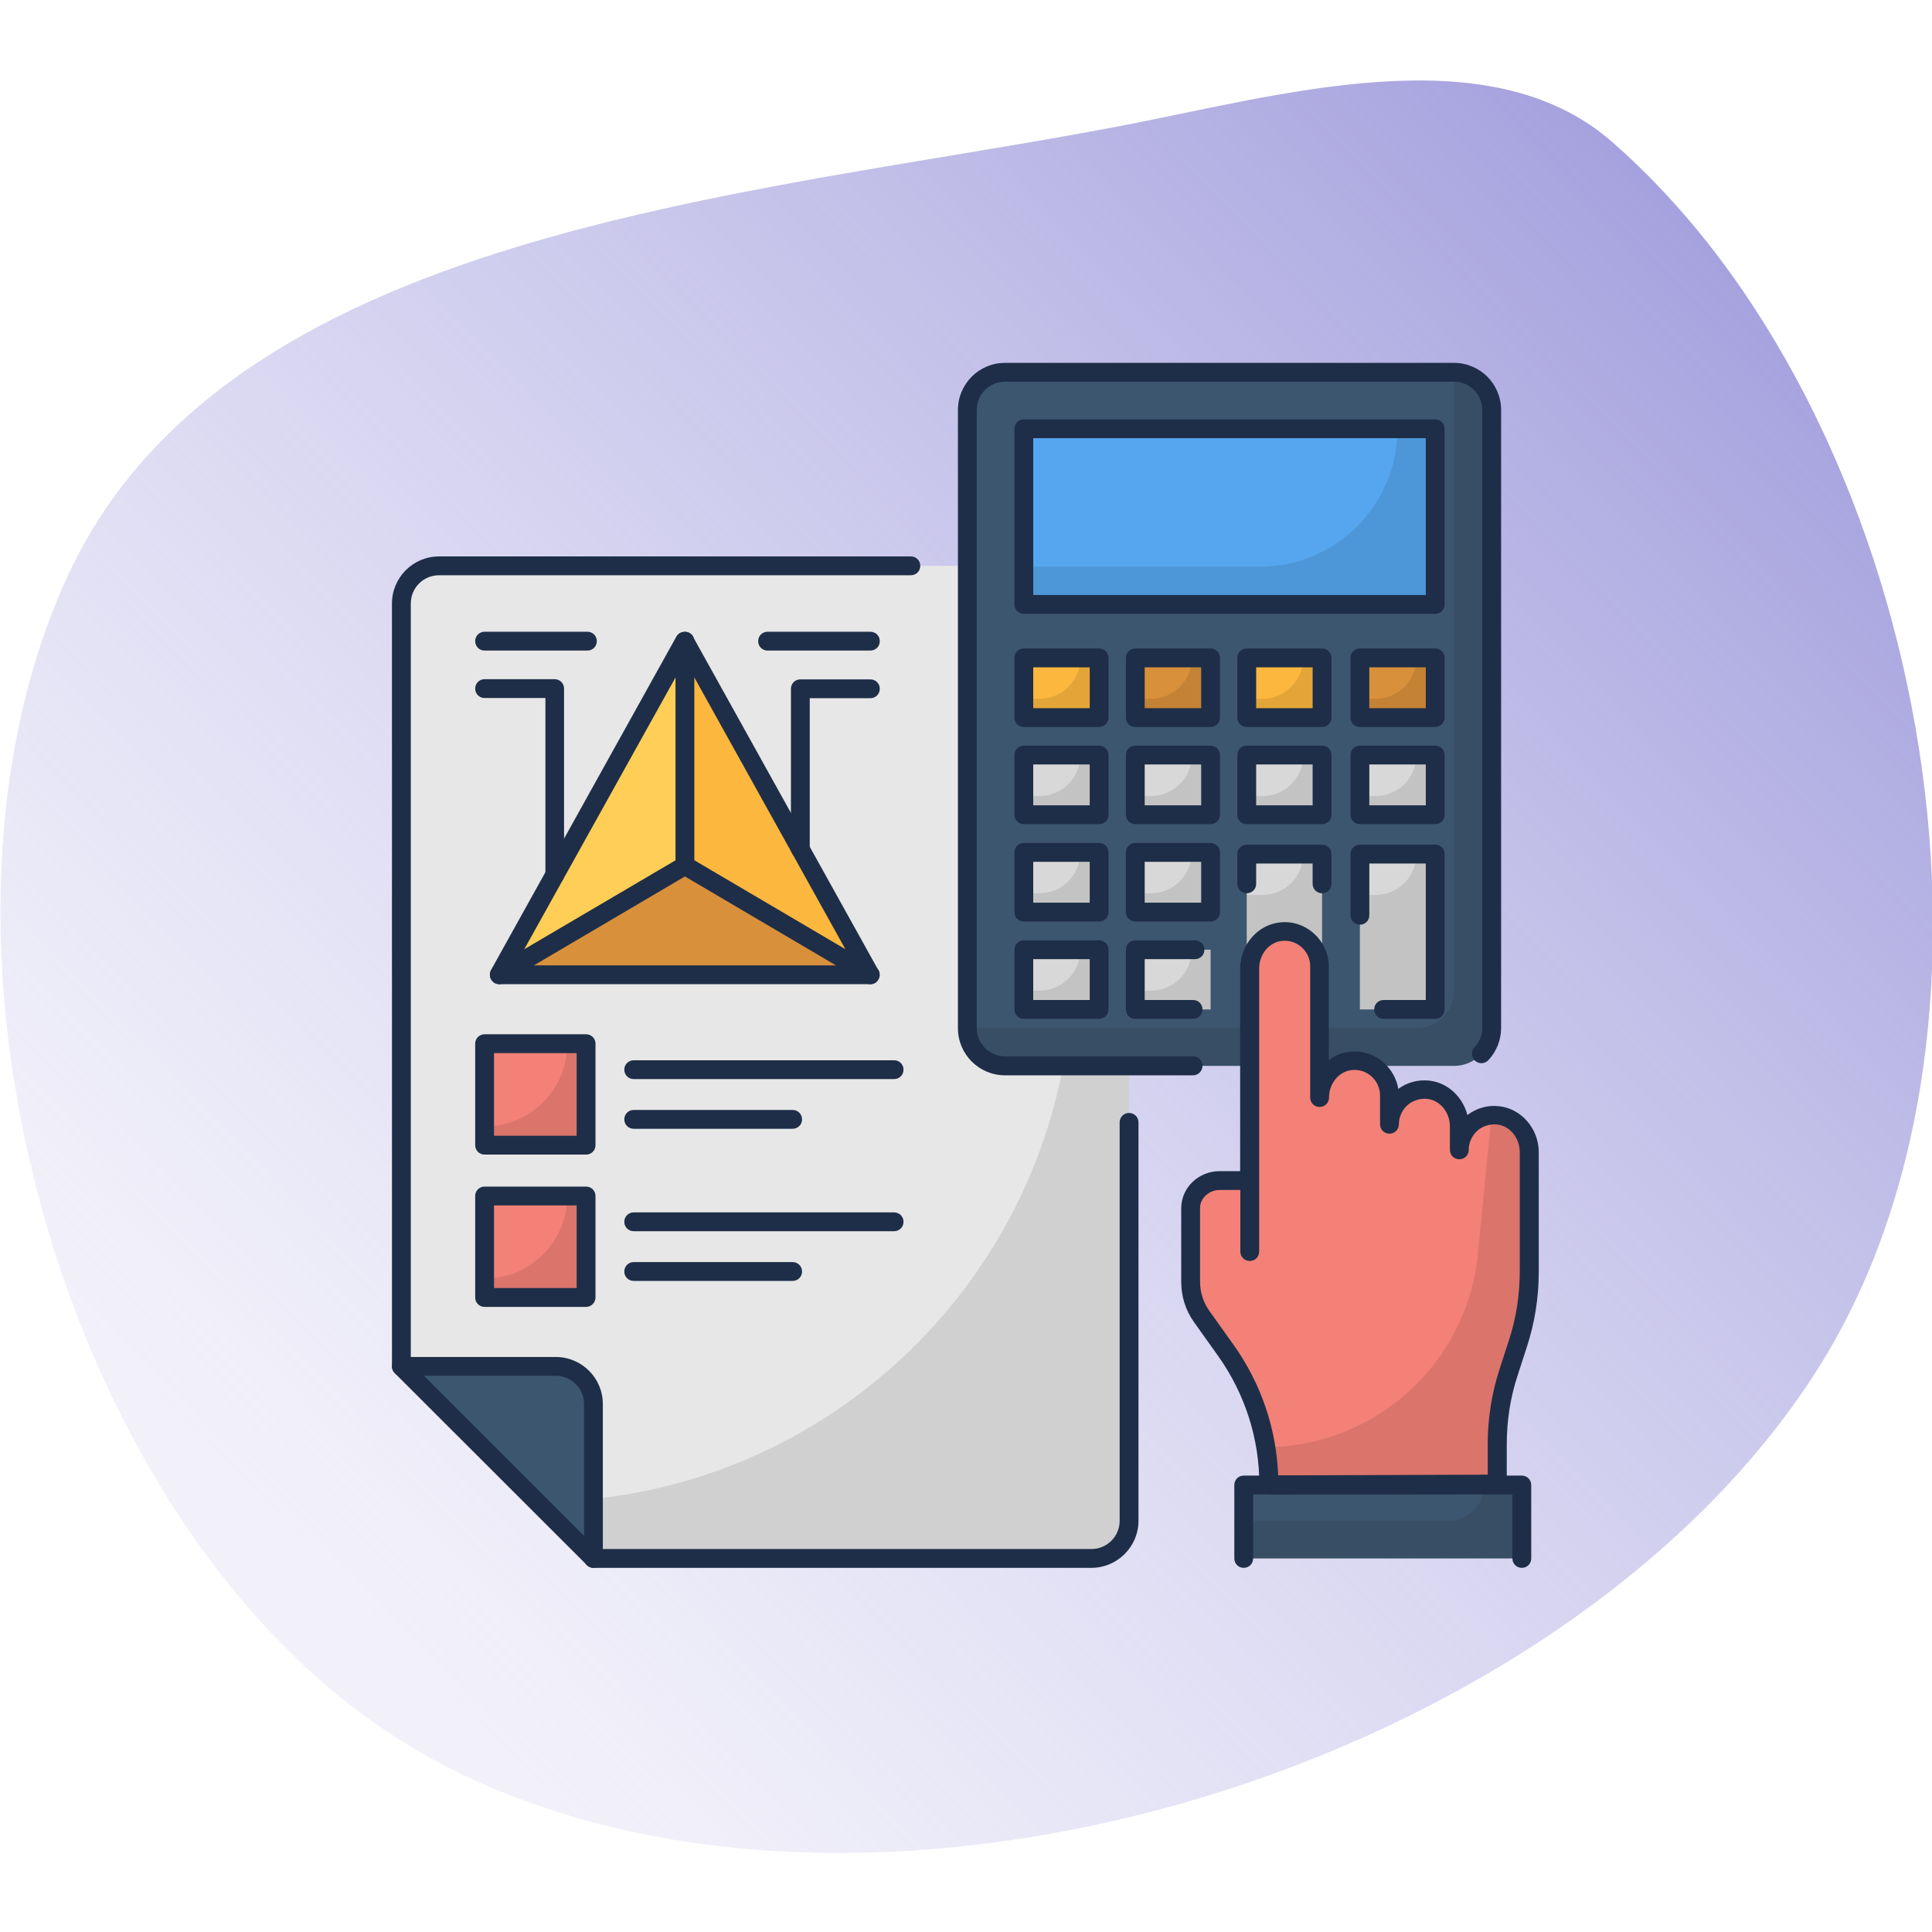 <svg xmlns:inkscape="http://www.inkscape.org/namespaces/inkscape" xmlns:sodipodi="http://sodipodi.sourceforge.net/DTD/sodipodi-0.dtd" xmlns:xlink="http://www.w3.org/1999/xlink" xmlns="http://www.w3.org/2000/svg" xmlns:svg="http://www.w3.org/2000/svg" id="Layer_1" height="100" viewBox="0 0 12.891 12.891" width="100" sodipodi:docname="4.4 .svg" inkscape:version="1.3.2 (091e20e, 2023-11-25, custom)"><defs id="defs90"><linearGradient id="linearGradient90" inkscape:collect="always"><stop style="stop-color:#a29edd;stop-opacity:1;" offset="0" id="stop90"></stop><stop style="stop-color:#cbc8ec;stop-opacity:0.251;" offset="0.902" id="stop91"></stop></linearGradient><linearGradient inkscape:collect="always" xlink:href="#linearGradient90" id="linearGradient91" x1="41.441" y1="24.799" x2="24.52" y2="41.24" gradientUnits="userSpaceOnUse"></linearGradient></defs><g id="g91" transform="matrix(0.625,0,0,0.625,-14.175,-14.175)"><path style="fill:url(#linearGradient91);fill-rule:evenodd;stroke-width:0.097;stroke-linecap:round;stroke-linejoin:round" d="m 34.589,24.035 c -3.984,0.756 -9.478,1.108 -11.183,4.787 -1.853,3.998 0.016,10.526 3.885,12.635 4.497,2.452 12.049,0.166 14.793,-4.159 2.373,-3.74 1.141,-10.195 -2.197,-13.106 -1.331,-1.161 -3.562,-0.486 -5.297,-0.157 z" id="path90" sodipodi:nodetypes="aaaaaa"></path><g id="g90" transform="matrix(0.201,0,0,0.201,26.352,26.353)"><g id="g89"><g id="g47"><path d="M 39.7,11.78 H 5.05 c -1.1,0 -2,0.9 -2,2 V 54.3 l 10.2,10.2 H 39.7 c 1.1,0 2,-0.9 2,-2 V 13.78 c 0,-1.11 -0.9,-2 -2,-2 z" fill="#e7e7e7" id="path1"></path><g opacity="0.1" id="g2"><path d="m 38.69,27.09 v 5.96 c 0,15.71 -12.74,28.45 -28.45,28.45 l -7.2,-7.2 10.2,10.2 H 39.7 c 1.1,0 2,-0.9 2,-2 V 27.09 Z" id="path2"></path></g><path d="m 7.47,37.17 h 5.39 v 5.39 H 7.47 Z" fill="#f38177" transform="rotate(180,10.168,39.859)" id="path3"></path><path d="m 7.47,45.25 h 5.39 v 5.39 H 7.47 Z" fill="#f38177" transform="rotate(180,10.168,47.943)" id="path4"></path><path d="M 58.96,1.5 H 35.11 c -1.1,0 -2,0.9 -2,2 v 32.84 c 0,1.1 0.9,2 2,2 h 23.85 c 1.1,0 2,-0.9 2,-2 V 3.5 c 0,-1.1 -0.9,-2 -2,-2 z" fill="#3d5670" id="path5"></path><g opacity="0.1" id="g6"><path d="m 58.96,1.5 v 32.83 c 0,1.1 -0.9,2 -2,2 H 33.11 c 0,1.1 0.9,2 2,2 h 23.85 c 1.1,0 2,-0.9 2,-2 V 3.5 c 0,-1.1 -0.9,-2 -2,-2 z" id="path6"></path></g><path d="m 36.11,4.5 h 21.85 v 9.33 H 36.11 Z" fill="#55a6ef" id="path7"></path><g opacity="0.1" id="g8"><path d="m 55.96,4.5 c 0,4.05 -3.28,7.33 -7.33,7.33 H 36.11 v 2 H 57.96 V 4.5 Z" id="path8"></path></g><g fill="#d8d8d8" id="g18"><path d="m 36.11,27 h 4 v 3.17 h -4 z" id="path9"></path><path d="m 36.11,32.17 h 4 v 3.17 h -4 z" id="path10"></path><path d="m 42.03,27 h 4 v 3.17 h -4 z" id="path11"></path><path d="m 42.03,32.17 h 4 v 3.17 h -4 z" id="path12"></path><path d="m 47.95,27.09 h 4 v 8.25 h -4 z" id="path13"></path><path d="m 53.96,27.09 h 4 v 8.25 h -4 z" id="path14"></path><path d="m 36.11,21.84 h 4 v 3.17 h -4 z" id="path15"></path><path d="m 42.03,21.84 h 4 v 3.17 h -4 z" id="path16"></path><path d="m 47.95,21.84 h 4 v 3.17 h -4 z" id="path17"></path><path d="m 53.96,21.84 h 4 v 3.17 h -4 z" id="path18"></path></g><path d="m 36.11,16.67 h 4 v 3.17 h -4 z" fill="#fcb73e" id="path19"></path><path d="m 42.03,16.67 h 4 v 3.17 h -4 z" fill="#d9903b" id="path20"></path><path d="m 47.95,16.67 h 4 v 3.17 h -4 z" fill="#fcb73e" id="path21"></path><path d="m 53.96,16.67 h 4 v 3.17 h -4 z" fill="#d9903b" id="path22"></path><path d="m 11.25,54.3 h -8.2 l 10.2,10.2 v -8.2 c 0,-1.1 -0.9,-2 -2,-2 z" fill="#3d5670" id="path23"></path><path d="m 27.39,33.5 h 0.57 L 18.11,15.78 v 11.31 z" fill="#fcb73e" id="path24"></path><path d="M 18.11,15.78 8.25,33.5 h 0.57 l 9.29,-6.41 z" fill="#ffce56" id="path25"></path><path d="M 18.11,27.09 8.82,33.5 h 18.57 z" fill="#d9903b" id="path26"></path><g opacity="0.1" id="g27"><path d="m 11.86,45.25 c 0,2.42 -1.96,4.39 -4.39,4.39 v 1 h 5.39 v -5.39 z" id="path27"></path></g><g opacity="0.1" id="g28"><path d="m 11.86,37.17 c 0,2.42 -1.96,4.39 -4.39,4.39 v 1 h 5.39 v -5.39 z" id="path28"></path></g><g opacity="0.1" id="g29"><path d="m 56.96,16.67 c 0,1.2 -0.97,2.17 -2.17,2.17 h -0.83 v 1 h 4 v -3.17 z" id="path29"></path></g><g opacity="0.1" id="g30"><path d="m 50.95,16.67 c 0,1.2 -0.97,2.17 -2.17,2.17 h -0.83 v 1 h 4 v -3.17 z" id="path30"></path></g><g opacity="0.1" id="g31"><path d="m 45.03,16.67 c 0,1.2 -0.97,2.17 -2.17,2.17 h -0.83 v 1 h 4 v -3.17 z" id="path31"></path></g><g opacity="0.1" id="g32"><path d="m 39.11,16.67 c 0,1.2 -0.97,2.17 -2.17,2.17 h -0.83 v 1 h 4 v -3.17 z" id="path32"></path></g><g opacity="0.1" id="g33"><path d="m 56.96,21.84 c 0,1.2 -0.97,2.17 -2.17,2.17 h -0.83 v 1 h 4 v -3.17 z" id="path33"></path></g><g opacity="0.1" id="g34"><path d="m 50.95,21.84 c 0,1.2 -0.97,2.17 -2.17,2.17 h -0.83 v 1 h 4 v -3.17 z" id="path34"></path></g><g opacity="0.1" id="g35"><path d="m 45.03,21.84 c 0,1.2 -0.97,2.17 -2.17,2.17 h -0.83 v 1 h 4 v -3.17 z" id="path35"></path></g><g opacity="0.1" id="g36"><path d="m 39.11,21.84 c 0,1.2 -0.97,2.17 -2.17,2.17 h -0.83 v 1 h 4 v -3.17 z" id="path36"></path></g><g opacity="0.1" id="g37"><path d="m 56.96,27.09 c 0,1.2 -0.97,2.17 -2.17,2.17 h -0.83 v 6.08 h 4 v -8.25 z" id="path37"></path></g><g opacity="0.1" id="g38"><path d="m 50.95,27.09 c 0,1.2 -0.97,2.17 -2.17,2.17 h -0.83 v 6.08 h 4 v -8.25 z" id="path38"></path></g><g opacity="0.1" id="g39"><path d="m 45.03,27 c 0,1.2 -0.97,2.17 -2.17,2.17 h -0.83 v 1 h 4 V 27 Z" id="path39"></path></g><g opacity="0.1" id="g40"><path d="m 39.11,27 c 0,1.2 -0.97,2.17 -2.17,2.17 h -0.83 v 1 h 4 V 27 Z" id="path40"></path></g><g opacity="0.1" id="g41"><path d="m 45.03,32.17 c 0,1.2 -0.97,2.17 -2.17,2.17 h -0.83 v 1 h 4 v -3.17 z" id="path41"></path></g><g opacity="0.1" id="g42"><path d="m 39.11,32.17 c 0,1.2 -0.97,2.17 -2.17,2.17 h -0.83 v 1 h 4 v -3.17 z" id="path42"></path></g><path d="m 47.79,60.6 h 14.77 v 3.9 H 47.79 Z" fill="#3d5670" id="path43"></path><path d="m 61.28,40.97 c -1.11,-0.11 -2.05,0.76 -2.05,1.85 v -1.25 c 0,-0.97 -0.7,-1.86 -1.66,-1.95 -1.11,-0.11 -2.05,0.76 -2.05,1.85 v -1.53 c 0,-1.09 -0.94,-1.96 -2.05,-1.85 -0.97,0.1 -1.66,0.98 -1.66,1.95 v -6.97 c 0,-1.09 -0.94,-1.96 -2.05,-1.85 -0.97,0.1 -1.66,0.98 -1.66,1.95 v 1.49 9.77 h -1.59 c -0.82,0 -1.54,0.63 -1.54,1.45 v 0.02 3.91 c 0,0.66 0.21,1.31 0.59,1.85 l 1.29,1.81 c 1.48,2.08 2.28,4.58 2.28,7.13 l 12.12,-0.04 v -2.13 c 0,-1.3 0.21,-2.59 0.61,-3.82 l 0.49,-1.51 c 0.4,-1.23 0.61,-2.52 0.61,-3.82 v -6.35 c -0.01,-0.98 -0.71,-1.86 -1.68,-1.96 z" fill="#f38177" id="path44"></path><g opacity="0.1" id="g45"><path d="m 60.95,40.97 -0.72,7.35 c -0.57,5.81 -5.44,10.25 -11.28,10.27 0.11,0.66 0.17,1.33 0.17,2.01 l 12.12,-0.04 v -2.13 c 0,-1.3 0.21,-2.59 0.61,-3.82 l 0.49,-1.51 c 0.4,-1.23 0.61,-2.52 0.61,-3.82 v -6.35 c 0,-1.09 -0.86,-2.06 -2,-1.96 z" id="path45"></path></g><g opacity="0.1" id="g46"><path d="m 60.56,60.6 c 0,1.05 -0.85,1.9 -1.9,1.9 H 47.79 v 2 h 14.77 v -3.9 z" id="path46"></path></g></g><g id="g88"><g id="g48"><path d="m 62.56,65 c -0.28,0 -0.5,-0.22 -0.5,-0.5 V 61.1 H 48.29 v 3.4 c 0,0.28 -0.22,0.5 -0.5,0.5 -0.28,0 -0.5,-0.22 -0.5,-0.5 v -3.9 c 0,-0.28 0.22,-0.5 0.5,-0.5 h 14.77 c 0.28,0 0.5,0.22 0.5,0.5 v 3.9 c 0,0.28 -0.22,0.5 -0.5,0.5 z" fill="#1e2e48" id="path47"></path></g><g id="g49"><path d="m 49.12,61.1 c -0.13,0 -0.26,-0.05 -0.35,-0.15 -0.09,-0.09 -0.15,-0.22 -0.15,-0.35 0,-2.47 -0.76,-4.83 -2.18,-6.84 L 45.15,51.95 C 44.7,51.32 44.47,50.58 44.47,49.81 V 45.9 c 0,-1.09 0.92,-1.97 2.04,-1.97 H 47.6 V 33.17 c 0,-1.25 0.93,-2.33 2.11,-2.45 0.67,-0.08 1.33,0.15 1.82,0.6 0.49,0.45 0.78,1.08 0.78,1.75 v 4.96 c 0.32,-0.24 0.7,-0.4 1.12,-0.44 0.67,-0.08 1.33,0.15 1.82,0.6 0.4,0.36 0.66,0.85 0.75,1.37 0.46,-0.34 1.04,-0.5 1.63,-0.44 0.99,0.1 1.79,0.86 2.04,1.83 0.47,-0.36 1.07,-0.54 1.67,-0.47 1.19,0.12 2.12,1.19 2.12,2.45 v 6.35 c 0,1.35 -0.21,2.69 -0.63,3.98 l -0.49,1.51 c -0.39,1.18 -0.58,2.42 -0.58,3.67 v 2.13 c 0,0.28 -0.22,0.5 -0.5,0.5 z M 46.51,44.93 c -0.56,0 -1.04,0.44 -1.04,0.95 v 3.92 c 0,0.56 0.17,1.1 0.5,1.56 l 1.29,1.81 c 1.45,2.04 2.26,4.42 2.36,6.92 l 11.13,-0.04 v -1.63 c 0,-1.36 0.21,-2.69 0.63,-3.98 l 0.49,-1.51 c 0.39,-1.19 0.58,-2.42 0.58,-3.67 v -6.35 c 0,-0.75 -0.53,-1.39 -1.21,-1.46 -0.39,-0.03 -0.76,0.08 -1.05,0.34 -0.28,0.26 -0.45,0.62 -0.45,1.01 0,0.28 -0.22,0.5 -0.5,0.5 -0.28,0 -0.5,-0.22 -0.5,-0.5 v -1.25 c 0,-0.75 -0.53,-1.39 -1.21,-1.46 -0.38,-0.03 -0.76,0.08 -1.05,0.34 -0.28,0.26 -0.45,0.62 -0.45,1.01 0,0.28 -0.22,0.5 -0.5,0.5 -0.28,0 -0.5,-0.22 -0.5,-0.5 v -1.53 c 0,-0.38 -0.16,-0.75 -0.45,-1.01 -0.29,-0.26 -0.66,-0.38 -1.05,-0.34 -0.68,0.07 -1.21,0.71 -1.21,1.46 0,0.28 -0.22,0.5 -0.5,0.5 -0.28,0 -0.5,-0.22 -0.5,-0.5 v -6.97 c 0,-0.38 -0.16,-0.75 -0.45,-1.01 -0.29,-0.26 -0.66,-0.38 -1.05,-0.34 -0.68,0.07 -1.21,0.71 -1.21,1.46 V 48.2 c 0,0.28 -0.22,0.5 -0.5,0.5 -0.28,0 -0.5,-0.22 -0.5,-0.5 v -3.27 z" fill="#1e2e48" id="path48"></path></g><g id="g50"><path d="m 13.25,65 c -0.28,0 -0.5,-0.22 -0.5,-0.5 v -8.2 c 0,-0.83 -0.67,-1.5 -1.5,-1.5 h -8.2 c -0.28,0 -0.5,-0.22 -0.5,-0.5 0,-0.28 0.22,-0.5 0.5,-0.5 h 8.2 c 1.38,0 2.5,1.12 2.5,2.5 v 8.2 c 0,0.28 -0.23,0.5 -0.5,0.5 z" fill="#1e2e48" id="path49"></path></g><g id="g51"><path d="M 57.96,14.33 H 36.11 c -0.28,0 -0.5,-0.22 -0.5,-0.5 V 4.5 c 0,-0.28 0.22,-0.5 0.5,-0.5 h 21.85 c 0.28,0 0.5,0.22 0.5,0.5 v 9.33 c 0,0.28 -0.22,0.5 -0.5,0.5 z m -21.35,-1 H 57.46 V 5 H 36.61 Z" fill="#1e2e48" id="path50"></path></g><g id="g52"><path d="m 40.11,30.67 h -4 c -0.28,0 -0.5,-0.22 -0.5,-0.5 V 27 c 0,-0.28 0.22,-0.5 0.5,-0.5 h 4 c 0.28,0 0.5,0.22 0.5,0.5 v 3.17 c 0,0.28 -0.22,0.5 -0.5,0.5 z m -3.5,-1 h 3 V 27.5 h -3 z" fill="#1e2e48" id="path51"></path></g><g id="g53"><path d="m 40.11,35.84 h -4 c -0.28,0 -0.5,-0.22 -0.5,-0.5 v -3.17 c 0,-0.28 0.22,-0.5 0.5,-0.5 h 4 c 0.28,0 0.5,0.22 0.5,0.5 v 3.17 c 0,0.27 -0.22,0.5 -0.5,0.5 z m -3.5,-1 h 3 v -2.17 h -3 z" fill="#1e2e48" id="path52"></path></g><g id="g54"><path d="m 46.03,30.67 h -4 c -0.28,0 -0.5,-0.22 -0.5,-0.5 V 27 c 0,-0.28 0.22,-0.5 0.5,-0.5 h 4 c 0.28,0 0.5,0.22 0.5,0.5 v 3.17 c 0,0.28 -0.22,0.5 -0.5,0.5 z m -3.5,-1 h 3 V 27.5 h -3 z" fill="#1e2e48" id="path53"></path></g><g id="g55"><path d="m 40.11,25.5 h -4 c -0.28,0 -0.5,-0.22 -0.5,-0.5 v -3.17 c 0,-0.28 0.22,-0.5 0.5,-0.5 h 4 c 0.28,0 0.5,0.22 0.5,0.5 V 25 c 0,0.28 -0.22,0.5 -0.5,0.5 z m -3.5,-1 h 3 v -2.17 h -3 z" fill="#1e2e48" id="path54"></path></g><g id="g56"><path d="m 46.03,25.5 h -4 c -0.28,0 -0.5,-0.22 -0.5,-0.5 v -3.17 c 0,-0.28 0.22,-0.5 0.5,-0.5 h 4 c 0.28,0 0.5,0.22 0.5,0.5 V 25 c 0,0.28 -0.22,0.5 -0.5,0.5 z m -3.5,-1 h 3 v -2.17 h -3 z" fill="#1e2e48" id="path55"></path></g><g id="g57"><path d="m 51.95,25.5 h -4 c -0.28,0 -0.5,-0.22 -0.5,-0.5 v -3.17 c 0,-0.28 0.22,-0.5 0.5,-0.5 h 4 c 0.28,0 0.5,0.22 0.5,0.5 V 25 c 0,0.28 -0.22,0.5 -0.5,0.5 z m -3.5,-1 h 3 v -2.17 h -3 z" fill="#1e2e48" id="path56"></path></g><g id="g58"><path d="m 57.96,25.5 h -4 c -0.28,0 -0.5,-0.22 -0.5,-0.5 v -3.17 c 0,-0.28 0.22,-0.5 0.5,-0.5 h 4 c 0.28,0 0.5,0.22 0.5,0.5 V 25 c 0,0.28 -0.22,0.5 -0.5,0.5 z m -3.5,-1 h 3 v -2.17 h -3 z" fill="#1e2e48" id="path57"></path></g><g id="g59"><path d="m 40.11,20.34 h -4 c -0.28,0 -0.5,-0.22 -0.5,-0.5 v -3.17 c 0,-0.28 0.22,-0.5 0.5,-0.5 h 4 c 0.28,0 0.5,0.22 0.5,0.5 v 3.17 c 0,0.27 -0.22,0.5 -0.5,0.5 z m -3.5,-1 h 3 v -2.17 h -3 z" fill="#1e2e48" id="path58"></path></g><g id="g60"><path d="m 46.03,20.34 h -4 c -0.28,0 -0.5,-0.22 -0.5,-0.5 v -3.17 c 0,-0.28 0.22,-0.5 0.5,-0.5 h 4 c 0.28,0 0.5,0.22 0.5,0.5 v 3.17 c 0,0.27 -0.22,0.5 -0.5,0.5 z m -3.5,-1 h 3 v -2.17 h -3 z" fill="#1e2e48" id="path59"></path></g><g id="g61"><path d="m 51.95,20.34 h -4 c -0.28,0 -0.5,-0.22 -0.5,-0.5 v -3.17 c 0,-0.28 0.22,-0.5 0.5,-0.5 h 4 c 0.28,0 0.5,0.22 0.5,0.5 v 3.17 c 0,0.27 -0.22,0.5 -0.5,0.5 z m -3.5,-1 h 3 v -2.17 h -3 z" fill="#1e2e48" id="path60"></path></g><g id="g62"><path d="m 57.96,20.34 h -4 c -0.28,0 -0.5,-0.22 -0.5,-0.5 v -3.17 c 0,-0.28 0.22,-0.5 0.5,-0.5 h 4 c 0.28,0 0.5,0.22 0.5,0.5 v 3.17 c 0,0.27 -0.22,0.5 -0.5,0.5 z m -3.5,-1 h 3 v -2.17 h -3 z" fill="#1e2e48" id="path61"></path></g><g id="g66"><g id="g63"><path d="M 27.96,34 H 8.25 C 8.07,34 7.91,33.91 7.82,33.75 7.73,33.6 7.73,33.41 7.81,33.25 l 9.85,-17.72 c 0.18,-0.32 0.7,-0.32 0.87,0 l 9.85,17.72 c 0.09,0.16 0.08,0.34 -0.01,0.5 C 28.3,33.91 28.14,34 27.96,34 Z M 9.1,33 h 18.01 l -9,-16.19 z" fill="#1e2e48" id="path62"></path></g><g id="g64"><path d="M 8.25,34 C 8.08,34 7.91,33.91 7.82,33.75 7.68,33.52 7.76,33.21 8,33.07 l 9.61,-5.65 V 15.78 c 0,-0.28 0.22,-0.5 0.5,-0.5 0.28,0 0.5,0.22 0.5,0.5 V 27.7 c 0,0.18 -0.09,0.34 -0.25,0.43 l -9.85,5.8 C 8.42,33.98 8.34,34 8.25,34 Z" fill="#1e2e48" id="path63"></path></g><g id="g65"><path d="m 27.96,34 c -0.09,0 -0.17,-0.02 -0.25,-0.07 l -9.85,-5.8 c -0.24,-0.14 -0.32,-0.45 -0.18,-0.68 0.14,-0.24 0.45,-0.32 0.68,-0.18 l 9.85,5.8 c 0.24,0.14 0.32,0.45 0.18,0.68 C 28.3,33.91 28.13,34 27.96,34 Z" fill="#1e2e48" id="path64"></path></g></g><g id="g69"><g id="g67"><path d="M 12.93,16.28 H 7.47 c -0.28,0 -0.5,-0.22 -0.5,-0.5 0,-0.28 0.22,-0.5 0.5,-0.5 h 5.46 c 0.28,0 0.5,0.22 0.5,0.5 0,0.28 -0.22,0.5 -0.5,0.5 z" fill="#1e2e48" id="path66"></path></g><g id="g68"><path d="m 11.2,28.7 c -0.28,0 -0.5,-0.22 -0.5,-0.5 V 18.8 H 7.47 c -0.28,0 -0.5,-0.22 -0.5,-0.5 0,-0.28 0.22,-0.5 0.5,-0.5 h 3.72 c 0.28,0 0.5,0.22 0.5,0.5 v 9.9 c 0.01,0.28 -0.22,0.5 -0.49,0.5 z" fill="#1e2e48" id="path67"></path></g></g><g id="g72"><g id="g70"><path d="M 27.96,16.28 H 22.5 c -0.28,0 -0.5,-0.22 -0.5,-0.5 0,-0.28 0.22,-0.5 0.5,-0.5 h 5.46 c 0.28,0 0.5,0.22 0.5,0.5 0,0.28 -0.22,0.5 -0.5,0.5 z" fill="#1e2e48" id="path69"></path></g><g id="g71"><path d="m 24.24,27.31 c -0.28,0 -0.5,-0.22 -0.5,-0.5 v -8.5 c 0,-0.28 0.22,-0.5 0.5,-0.5 h 3.72 c 0.28,0 0.5,0.22 0.5,0.5 0,0.28 -0.22,0.5 -0.5,0.5 h -3.22 v 8 c 0,0.27 -0.23,0.5 -0.5,0.5 z" fill="#1e2e48" id="path70"></path></g></g><g id="g77"><g id="g73"><path d="M 12.86,43.05 H 7.47 c -0.28,0 -0.5,-0.22 -0.5,-0.5 v -5.39 c 0,-0.28 0.22,-0.5 0.5,-0.5 h 5.39 c 0.28,0 0.5,0.22 0.5,0.5 v 5.39 c 0,0.28 -0.22,0.5 -0.5,0.5 z m -4.89,-1 h 4.39 V 37.66 H 7.97 Z" fill="#1e2e48" id="path72"></path></g><g id="g76"><g id="g74"><path d="M 29.22,39.04 H 15.39 c -0.28,0 -0.5,-0.22 -0.5,-0.5 0,-0.28 0.22,-0.5 0.5,-0.5 h 13.83 c 0.28,0 0.5,0.22 0.5,0.5 0,0.28 -0.22,0.5 -0.5,0.5 z" fill="#1e2e48" id="path73"></path></g><g id="g75"><path d="m 23.83,41.68 h -8.44 c -0.28,0 -0.5,-0.22 -0.5,-0.5 0,-0.28 0.22,-0.5 0.5,-0.5 h 8.44 c 0.28,0 0.5,0.22 0.5,0.5 0,0.28 -0.22,0.5 -0.5,0.5 z" fill="#1e2e48" id="path74"></path></g></g></g><g id="g82"><g id="g78"><path d="M 12.86,51.14 H 7.47 c -0.28,0 -0.5,-0.22 -0.5,-0.5 v -5.39 c 0,-0.28 0.22,-0.5 0.5,-0.5 h 5.39 c 0.28,0 0.5,0.22 0.5,0.5 v 5.39 c 0,0.27 -0.22,0.5 -0.5,0.5 z m -4.89,-1 h 4.39 V 45.75 H 7.97 Z" fill="#1e2e48" id="path77"></path></g><g id="g81"><g id="g79"><path d="M 29.22,47.12 H 15.39 c -0.28,0 -0.5,-0.22 -0.5,-0.5 0,-0.28 0.22,-0.5 0.5,-0.5 h 13.83 c 0.28,0 0.5,0.22 0.5,0.5 0,0.28 -0.22,0.5 -0.5,0.5 z" fill="#1e2e48" id="path78"></path></g><g id="g80"><path d="m 23.83,49.76 h -8.44 c -0.28,0 -0.5,-0.22 -0.5,-0.5 0,-0.28 0.22,-0.5 0.5,-0.5 h 8.44 c 0.28,0 0.5,0.22 0.5,0.5 0,0.28 -0.22,0.5 -0.5,0.5 z" fill="#1e2e48" id="path79"></path></g></g></g><g id="g83"><path d="m 45.1,38.84 h -9.99 c -1.38,0 -2.5,-1.12 -2.5,-2.5 V 3.5 c 0,-1.38 1.12,-2.5 2.5,-2.5 h 23.85 c 1.38,0 2.5,1.12 2.5,2.5 v 32.83 c 0,0.63 -0.24,1.24 -0.68,1.71 -0.19,0.2 -0.51,0.21 -0.71,0.02 -0.2,-0.19 -0.21,-0.51 -0.02,-0.71 0.26,-0.28 0.41,-0.64 0.41,-1.02 V 3.5 C 60.46,2.67 59.79,2 58.96,2 H 35.11 c -0.83,0 -1.5,0.67 -1.5,1.5 v 32.83 c 0,0.83 0.67,1.5 1.5,1.5 h 9.99 c 0.28,0 0.5,0.22 0.5,0.5 0,0.28 -0.22,0.51 -0.5,0.51 z" fill="#1e2e48" id="path82"></path></g><g id="g84"><path d="m 57.96,35.84 h -2.74 c -0.28,0 -0.5,-0.22 -0.5,-0.5 0,-0.28 0.22,-0.5 0.5,-0.5 h 2.24 v -7.25 h -3 v 2.75 c 0,0.28 -0.22,0.5 -0.5,0.5 -0.28,0 -0.5,-0.22 -0.5,-0.5 v -3.25 c 0,-0.28 0.22,-0.5 0.5,-0.5 h 4 c 0.28,0 0.5,0.22 0.5,0.5 v 8.25 c 0,0.27 -0.22,0.5 -0.5,0.5 z" fill="#1e2e48" id="path83"></path></g><g id="g85"><path d="m 51.95,29.17 c -0.28,0 -0.5,-0.22 -0.5,-0.5 v -1.08 h -3 v 1.08 c 0,0.28 -0.22,0.5 -0.5,0.5 -0.28,0 -0.5,-0.22 -0.5,-0.5 v -1.58 c 0,-0.28 0.22,-0.5 0.5,-0.5 h 4 c 0.28,0 0.5,0.22 0.5,0.5 v 1.58 c 0,0.28 -0.22,0.5 -0.5,0.5 z" fill="#1e2e48" id="path84"></path></g><g id="g86"><path d="m 45.1,35.84 h -3.07 c -0.28,0 -0.5,-0.22 -0.5,-0.5 v -3.17 c 0,-0.28 0.22,-0.5 0.5,-0.5 h 3.17 c 0.28,0 0.5,0.22 0.5,0.5 0,0.28 -0.22,0.5 -0.5,0.5 h -2.67 v 2.17 h 2.57 c 0.28,0 0.5,0.22 0.5,0.5 0,0.28 -0.22,0.5 -0.5,0.5 z" fill="#1e2e48" id="path85"></path></g><g id="g87"><path d="M 39.7,65 H 13.25 C 13.12,65 12.99,64.95 12.9,64.85 L 2.7,54.66 C 2.61,54.57 2.55,54.44 2.55,54.31 V 13.78 c 0,-1.38 1.12,-2.5 2.5,-2.5 h 25.06 c 0.28,0 0.5,0.22 0.5,0.5 0,0.28 -0.22,0.5 -0.5,0.5 H 5.05 c -0.83,0 -1.5,0.67 -1.5,1.5 V 54.1 l 9.9,9.9 H 39.7 c 0.83,0 1.5,-0.67 1.5,-1.5 V 41.34 c 0,-0.28 0.22,-0.5 0.5,-0.5 0.28,0 0.5,0.22 0.5,0.5 V 62.5 c 0,1.38 -1.13,2.5 -2.5,2.5 z" fill="#1e2e48" id="path86"></path></g></g></g></g></g></svg>